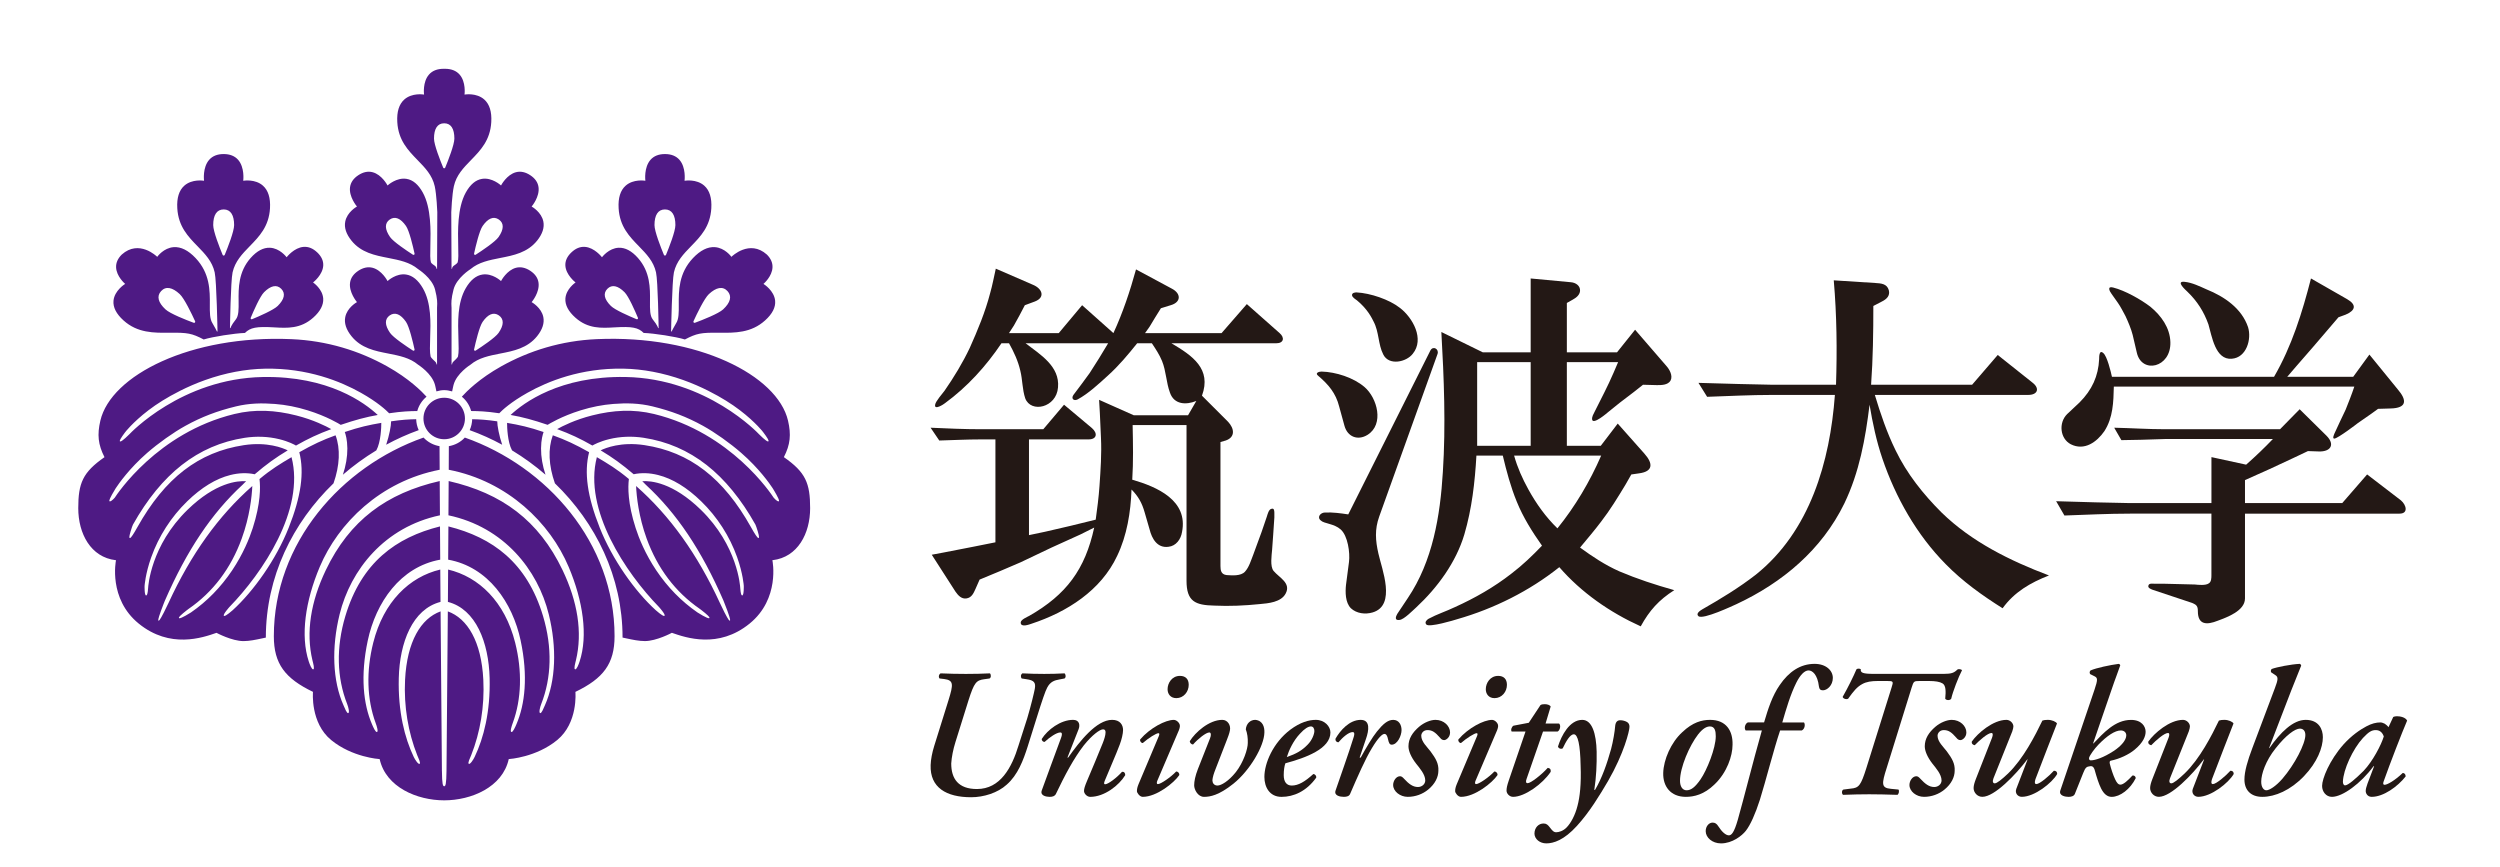 <svg xmlns="http://www.w3.org/2000/svg" version="1.1" viewBox="0 0 410.197 142.275">
  <defs>
    <style>
      .st0 {
        fill: #4e1a84;
      }

      .st1 {
        fill: #231815;
      }
    </style>
  </defs>
  <path class="st0" d="M77.852,57.522c-.057-.039-.083-.109-.07-.174.266-1.203.867-3.761,1.408-4.541.867-1.246,1.796-1.66,2.667-1.055.876.61.815,1.621-.052,2.868-.54.78-2.728,2.24-3.761,2.907-.057.035-.135.039-.192-.004M67.763,57.526c-1.037-.667-3.225-2.127-3.765-2.907-.863-1.246-.928-2.258-.052-2.868.872-.606,1.8-.192,2.667,1.055.54.78,1.146,3.338,1.408,4.541.013.065-.009.135-.07.174-.057.044-.135.039-.187.004M77.852,41.793c-.057-.039-.083-.109-.07-.174.266-1.207.867-3.765,1.408-4.541.867-1.246,1.796-1.66,2.667-1.055.876.606.815,1.621-.052,2.868-.54.78-2.728,2.24-3.761,2.907-.057.035-.135.039-.192-.004M67.763,41.797c-1.037-.667-3.225-2.127-3.765-2.907-.863-1.246-.928-2.262-.052-2.868.872-.606,1.8-.192,2.667,1.055.54.776,1.146,3.334,1.408,4.541.013.065-.009.135-.07.174-.057.044-.135.039-.187.004M104.45,52.375c-1.142-.471-3.552-1.512-4.223-2.183-1.076-1.068-1.316-2.053-.567-2.807.75-.754,1.735-.514,2.811.558.671.667,1.726,3.073,2.201,4.21.026.061.013.135-.039.187-.048.052-.122.061-.183.035M113.82,52.919c-.052-.057-.065-.139-.035-.205.553-1.207,1.778-3.761,2.528-4.458,1.199-1.116,2.271-1.338,3.051-.497.78.841.484,1.891-.715,3.007-.75.697-3.386,1.735-4.633,2.197-.065.026-.148.009-.196-.044M109.105,41.937c-.078,0-.144-.048-.17-.113-.51-1.229-1.547-3.866-1.547-4.89,0-1.634.571-2.571,1.717-2.571s1.713.937,1.713,2.571c0,1.024-1.037,3.661-1.543,4.89-.031.065-.096.113-.17.113M41.356,52.375c1.137-.466,3.548-1.512,4.219-2.183,1.076-1.068,1.321-2.053.567-2.807-.75-.754-1.735-.514-2.811.558-.671.667-1.721,3.073-2.197,4.21-.026.065-.017.139.035.187.048.052.122.061.187.035M31.986,52.919c.052-.057.061-.139.031-.205-.553-1.207-1.778-3.761-2.528-4.458-1.199-1.116-2.271-1.338-3.051-.497-.78.841-.484,1.891.719,3.007.745.697,3.382,1.735,4.628,2.197.07.026.148.009.2-.044M36.702,41.937c.074,0,.139-.048.17-.113.506-1.229,1.543-3.866,1.543-4.89,0-1.634-.567-2.571-1.713-2.571s-1.717.937-1.717,2.571c0,1.024,1.037,3.661,1.547,4.89.026.065.092.113.17.113M72.718,27.507c-.497-1.199-1.508-3.77-1.508-4.768,0-1.599.553-2.51,1.674-2.51s1.669.911,1.669,2.51c0,.998-1.011,3.569-1.504,4.768-.026.065-.092.109-.166.109s-.139-.044-.166-.109M71.398,43.636h0l-.004-.004.004.004ZM74.409,43.632v.004h-.004l.004-.004ZM77.203,44.155h0s-.004.004-.004.004l.004-.004ZM68.604,44.159v-.004h-.004l.004.004ZM72.509,126.516c-.07-6.79-.153-16.64-.218-26.202-3.234,1.164-5.509,4.947-5.827,11.214-.222,4.38.519,8.655,1.983,12.36.192.492.623,1.321.401,1.443-.227.118-.737-.667-.968-1.146-1.482-3.103-2.584-7.418-2.449-12.918.139-5.84,2.24-11.318,6.847-12.508-.013-1.791-.026-3.569-.039-5.308-5.06,1.199-9.305,5.278-10.996,11.994-1.172,4.663-1.055,9.261.397,13.205.183.497.462,1.382.218,1.456-.244.078-.619-.793-.828-1.281-1.412-3.286-1.926-7.901-.689-13.72,1.325-6.232,5.33-12.098,11.889-13.275-.013-1.887-.026-3.713-.035-5.456-7.213,1.809-12.896,5.901-15.533,14.726-1.534,5.134-1.403,10.076.301,14.421.192.492.423,1.399.183,1.486-.244.083-.567-.793-.784-1.277-1.796-4.018-1.987-9.453-.641-14.931,1.8-7.296,7.348-14.312,16.461-16.247-.013-2.035-.022-3.927-.035-5.622-8.712,1.996-14.783,6.446-18.692,14.622-2.458,5.143-3.29,10.189-2.192,14.783.126.514.384,1.412.144,1.491-.244.078-.584-.793-.75-1.299-1.377-4.227-.571-9.889,1.809-15.52,3.025-7.156,9.941-14.038,19.673-15.929-.009-1.517-.013-2.824-.022-3.87-.968-.166-1.905-.632-2.624-1.412-13.484,4.755-24.563,17.28-24.563,32.591,0,4.541,1.848,6.93,6.424,9.135-.004.048-.458,5.082,2.99,7.91,3.46,2.833,7.867,3.116,7.91,3.116l.039.004c1.015,4.624,6.163,6.768,10.59,6.768s9.571-2.144,10.59-6.768l.035-.004c.044,0,4.454-.283,7.91-3.116,3.452-2.828,2.998-7.862,2.994-7.91,4.572-2.205,6.424-4.594,6.424-9.135,0-15.31-11.079-27.836-24.567-32.591-.715.78-1.656,1.246-2.624,1.412-.004,1.046-.009,2.353-.017,3.87,9.728,1.891,16.648,8.773,19.673,15.929,2.38,5.631,3.186,11.292,1.804,15.52-.161.506-.501,1.377-.745,1.299-.244-.078.017-.976.139-1.491,1.103-4.594.266-9.64-2.192-14.783-3.909-8.176-9.98-12.626-18.692-14.622-.009,1.695-.022,3.587-.035,5.622,9.117,1.935,14.665,8.952,16.461,16.247,1.351,5.478,1.159,10.913-.636,14.931-.218.484-.545,1.36-.784,1.277-.24-.087-.013-.994.183-1.486,1.7-4.345,1.835-9.287.301-14.421-2.637-8.825-8.32-12.918-15.533-14.726-.013,1.743-.022,3.569-.039,5.456,6.559,1.177,10.569,7.043,11.894,13.275,1.233,5.818.723,10.434-.689,13.72-.209.488-.588,1.36-.832,1.281-.244-.074.035-.959.218-1.456,1.456-3.944,1.573-8.542.401-13.205-1.691-6.716-5.94-10.795-11-11.994-.013,1.739-.026,3.517-.035,5.308,4.602,1.19,6.703,6.668,6.847,12.508.135,5.5-.968,9.815-2.454,12.918-.227.479-.737,1.264-.963,1.146-.227-.122.205-.95.401-1.443,1.464-3.704,2.201-7.98,1.979-12.36-.318-6.267-2.593-10.05-5.823-11.214-.07,9.562-.148,19.411-.218,26.202-.026,2.153-.153,2.493-.375,2.493s-.353-.34-.375-2.493M81.591,69.132c-1.73-.257-2.903-.327-4.114-.349-.017.615-.153,1.22-.41,1.796,1.826.658,3.613,1.46,5.33,2.393-.506-1.504-.811-3.125-.806-3.84M89.506,77.892c-.488-1.469-.745-2.933-.732-4.323.009-1.416.288-2.327.418-2.685-2.371-.806-4.001-1.164-5.993-1.499,0,.615.061,3.142.815,4.511,1.935,1.172,3.774,2.51,5.491,3.996M63.365,72.971c1.721-.933,3.504-1.735,5.334-2.393-.257-.575-.397-1.181-.41-1.796-1.212.022-2.384.092-4.119.349.009.715-.301,2.336-.806,3.84M91.044,79.3c6.681,6.455,11.105,15.315,11.105,25.312l.676.144c.994.214,2.022.431,2.99.431,1.887,0,4.384-1.334,4.406-1.347l.017-.013.017.009c2.279.793,7.609,2.654,12.739-1.517,5.016-4.075,3.761-10.294,3.744-10.355l-.009-.048.048-.004c4.114-.484,6.149-4.376,6.149-8.533,0-4.105-.737-5.888-4.31-8.372,1.059-2.07,1.216-3.691.68-5.993-1.739-7.439-14.818-14.086-31.331-13.371-5.888.253-11.161,1.918-15.711,4.458-3.609,2.018-5.714,4.136-6.476,4.986.745.615,1.273,1.425,1.525,2.353,1.168.009,2.489.048,4.615.366.479-.501,1.87-1.809,4.628-3.36,3.33-1.874,8.76-4.084,15.737-3.957,3.216.061,6.516.689,9.806,1.861,3.033,1.081,5.496,2.441,7.021,3.386,3.373,2.083,5.361,4.275,5.892,4.899.013.013.017.022.022.026.065.074.366.458.641.854.54.784.453.863.414.898-.017.017-.044.026-.074.022-.292-.013-1.403-1.116-1.469-1.19-.083-.092-8.56-9.144-21.883-9.388-10.795-.2-16.753,4.245-18.871,6.228,1.935.34,3.704.815,6.071,1.621.196-.122,2.271-1.408,5.439-2.384,1.778-.553,3.574-.902,5.33-1.042,2.175-.174,4.267-.126,6.428.397,3.073.75,5.609,1.708,8.281,3.181,2.013,1.111,4.432,2.837,6.293,4.458,2.924,2.545,4.676,5.064,5.143,5.775.009.017.017.026.017.031.065.096.366.588.619,1.055.527.968.431,1.033.384,1.072-.013.009-.035.022-.074.017-.301-.052-.767-.593-.776-.61-.357-.54-6.964-10.647-19.625-13.728-3.404-.828-6.694-.636-10.142.231-2.842.715-4.92,1.778-5.757,2.249,2.179.806,3.752,1.543,5.783,2.698.222-.131,1.185-.667,2.776-1.055,1.809-.436,3.704-.51,5.635-.218,1.913.292,3.757.815,5.474,1.56,1.704.737,3.338,1.713,4.859,2.903,2.994,2.345,5.687,5.64,8.01,9.784.052.1.24.615.384,1.107.296.998.192,1.059.148,1.085-.013.009-.035.013-.065.004-.161-.044-.558-.628-1.177-1.739l-.022-.039c-4.506-8.058-10.054-12.334-17.463-13.458-3.84-.584-6.411.466-7.2.854,2.009,1.207,3.487,2.279,5.417,3.922,1.264-.27,2.611-.227,4.005.126,2.358.593,4.737,2.044,7.065,4.31,2.645,2.567,4.685,5.744,5.905,9.178.972,2.737,1.09,4.681,1.09,4.703,0,.013.039,1.552-.248,1.569-.031.004-.057-.009-.087-.035-.174-.157-.231-.937-.244-1.172-.013-.283-.41-6.96-6.481-12.865-4.589-4.463-8.176-4.772-9.592-4.672.087.083.183.179.275.275.105.109.209.222.301.305,5.077,4.685,9.13,10.726,12.743,19.011.044.092.357.88.641,1.656.562,1.556.466,1.599.41,1.626-.065.031-.157.07-.889-1.355-.344-.676-.684-1.403-.75-1.547-3.696-8.015-8.193-14.291-13.75-19.185.078,1.7.414,4.995,1.735,8.629,1.778,4.886,4.703,8.76,8.699,11.519.083.057.506.375.907.71.784.662.723.754.689.802-.009.013-.026.031-.061.039-.288.057-1.8-.88-1.896-.95-2.624-1.809-4.894-4.127-6.751-6.89-1.826-2.72-2.85-5.282-3.391-6.956-1.321-4.088-1.268-6.751-1.12-7.976.004-.035.009-.061.009-.07-1.935-1.621-3.408-2.497-5.256-3.591-2.24,8.616,4.768,19.015,10.185,24.58.013.013,1.124,1.242.92,1.447-.022.022-.048.031-.083.031-.288-.004-1.238-.837-1.364-.95-3.43-3.116-7.113-8.298-9.191-13.537-2.031-5.117-2.584-9.052-1.739-12.382-2.223-1.26-3.844-2.013-5.953-2.776-.815,2.192-.689,4.964.34,7.875M55.059,71.424c-2.109.763-3.731,1.517-5.949,2.776.845,3.33.292,7.265-1.739,12.382-2.079,5.239-5.766,10.42-9.191,13.537-.126.113-1.081.946-1.364.95-.035,0-.065-.009-.083-.031-.205-.205.907-1.434.915-1.447,5.422-5.565,12.43-15.964,10.185-24.58-1.848,1.094-3.317,1.97-5.252,3.591,0,.009,0,.035.004.07.148,1.225.2,3.888-1.116,7.976-.54,1.674-1.569,4.236-3.391,6.956-1.857,2.763-4.127,5.082-6.751,6.89-.1.07-1.608,1.007-1.9.95-.035-.009-.052-.026-.061-.039-.031-.048-.096-.139.693-.802.397-.336.824-.654.902-.71,3.996-2.759,6.925-6.633,8.699-11.519,1.325-3.635,1.66-6.93,1.739-8.629-5.557,4.894-10.054,11.17-13.75,19.185-.065.144-.41.872-.754,1.547-.728,1.425-.824,1.386-.885,1.355-.057-.026-.157-.07.41-1.626.279-.776.597-1.565.636-1.656,3.617-8.285,7.666-14.325,12.743-19.011.092-.083.2-.196.301-.305.096-.096.187-.192.279-.275-1.421-.1-5.003.209-9.597,4.672-6.071,5.905-6.463,12.582-6.481,12.865-.013.235-.065,1.015-.244,1.172-.026.026-.057.039-.087.035-.288-.017-.248-1.556-.248-1.569.004-.022.118-1.966,1.094-4.703,1.22-3.434,3.26-6.611,5.901-9.178,2.332-2.266,4.707-3.718,7.065-4.31,1.395-.353,2.746-.397,4.01-.126,1.926-1.643,3.408-2.715,5.417-3.922-.793-.388-3.36-1.438-7.2-.854-7.409,1.124-12.961,5.4-17.468,13.458l-.022.039c-.619,1.111-1.011,1.695-1.172,1.739-.031.009-.057.004-.07-.004-.044-.026-.144-.087.153-1.085.144-.492.327-1.007.384-1.107,2.319-4.145,5.016-7.439,8.01-9.784,1.517-1.19,3.155-2.166,4.859-2.903,1.717-.745,3.556-1.268,5.47-1.56,1.935-.292,3.831-.218,5.64.218,1.591.388,2.554.924,2.772,1.055,2.035-1.155,3.609-1.891,5.788-2.698-.837-.471-2.92-1.534-5.762-2.249-3.443-.867-6.738-1.059-10.137-.231-12.665,3.081-19.268,13.188-19.625,13.728-.013.017-.475.558-.78.61-.035.004-.057-.009-.07-.017-.052-.039-.144-.105.379-1.072.257-.466.553-.959.619-1.055.004-.004.013-.013.022-.031.466-.71,2.218-3.229,5.138-5.775,1.865-1.621,4.28-3.347,6.298-4.458,2.667-1.473,5.208-2.432,8.281-3.181,2.157-.523,4.254-.571,6.424-.397,1.761.139,3.556.488,5.334,1.042,3.168.976,5.243,2.262,5.435,2.384,2.371-.806,4.14-1.281,6.071-1.621-2.114-1.983-8.071-6.428-18.867-6.228-13.323.244-21.804,9.296-21.883,9.388-.065.074-1.177,1.177-1.473,1.19-.031.004-.052-.004-.074-.022-.039-.035-.126-.113.414-.898.275-.397.575-.78.641-.854.004-.004.013-.013.022-.026.532-.623,2.523-2.815,5.892-4.899,1.53-.946,3.988-2.305,7.021-3.386,3.295-1.172,6.594-1.8,9.81-1.861,6.973-.126,12.408,2.083,15.738,3.957,2.754,1.552,4.145,2.859,4.628,3.36,2.122-.318,3.447-.357,4.615-.366.253-.928.78-1.739,1.521-2.353-.763-.85-2.863-2.968-6.472-4.986-4.554-2.541-9.823-4.206-15.716-4.458-16.509-.715-29.592,5.932-31.331,13.371-.536,2.301-.379,3.922.68,5.993-3.574,2.484-4.306,4.267-4.306,8.372,0,4.158,2.035,8.05,6.149,8.533l.044.004-.009.048c-.013.061-1.273,6.28,3.744,10.355,5.13,4.171,10.464,2.31,12.739,1.517l.017-.009.017.013c.026.013,2.519,1.347,4.406,1.347.972,0,1.996-.218,2.99-.431l.68-.144c0-9.998,4.424-18.858,11.105-25.312,1.024-2.911,1.151-5.683.336-7.875M72.884,72.069c1.878,0,3.404-1.525,3.404-3.404s-1.525-3.404-3.404-3.404-3.404,1.525-3.404,3.404,1.521,3.404,3.404,3.404M105.614,54.628c1.778.07,5.252.61,6.764,1.072,1.952-1.015,2.628-1.137,5.592-1.107,2.589.031,5.269.057,7.57-2.022,1.19-1.072,1.743-2.157,1.643-3.229-.157-1.66-1.852-2.72-1.87-2.728l-.052-.031.048-.039c.013-.013,1.386-1.194,1.443-2.68.031-.75-.279-1.456-.92-2.092l-.004-.004c-2.846-2.541-5.757.314-5.783.34l-.035.039-.031-.044c-.013-.013-1.033-1.434-2.676-1.552-1.181-.083-2.388.519-3.591,1.787-2.375,2.51-2.353,5.365-2.34,7.657.009,1.242.017,2.319-.405,2.99-.349.562-.767,1.408-.771,1.416l-.083-.022c.004-.083.153-8.307.462-9.688.41-1.817,1.578-3.02,2.815-4.293,1.547-1.586,3.147-3.229,3.321-6.228.1-1.691-.288-2.937-1.151-3.704-1.273-1.133-3.164-.819-3.182-.815l-.057.009.004-.057c.004-.022.261-2.127-.845-3.386-.549-.623-1.347-.941-2.367-.941h-.009c-1.024,0-1.817.318-2.367.941-1.107,1.26-.854,3.365-.85,3.386l.009.057-.061-.009c-.017-.004-1.909-.318-3.181.815-.863.767-1.251,2.013-1.151,3.704.174,2.998,1.774,4.641,3.321,6.228,1.238,1.273,2.41,2.475,2.815,4.293.314,1.382.427,9.061.427,9.139l-.083.004s-.07-.418-.872-1.416c-.484-.606-.475-1.66-.462-2.99.026-2.144.052-4.807-1.974-7.1-1.029-1.164-2.096-1.726-3.173-1.678-1.604.07-2.685,1.504-2.698,1.517l-.031.044-.035-.044c-.013-.013-1.199-1.543-2.754-1.66-.784-.061-1.538.244-2.231.907l-.004.004c-.693.658-1.024,1.382-.985,2.149.078,1.525,1.613,2.733,1.63,2.741l.048.039-.052.031c-.013.013-1.512,1.033-1.621,2.606-.07,1.046.479,2.101,1.639,3.134,2.075,1.852,4.28,1.721,6.415,1.595,2.911-.174,3.901.026,4.79.915M87.27,49.598l-.044-.026.035-.039c.013-.017,1.325-1.578,1.098-3.16-.109-.767-.558-1.416-1.342-1.935l-.004-.004c-.798-.527-1.591-.693-2.349-.497-1.512.397-2.419,2.114-2.428,2.131l-.026.052-.044-.039c-.013-.013-1.382-1.277-2.994-1.037-1.055.157-1.979.911-2.75,2.24-1.403,2.419-1.29,5.64-1.203,8.228.044,1.238.078,2.305-.074,2.99-.048.192-.662.75-.737.815,0,0-.235.2-.235.475h-.083v-9.274c0-.078-.009-.166-.013-.266-.026-.475-.07-1.194.344-2.772.501-1.891,2.737-3.295,2.781-3.325,1.355-1.137,3.073-1.473,4.886-1.83,2.192-.427,4.458-.872,6.049-2.85.867-1.085,1.212-2.14,1.015-3.125-.309-1.556-1.865-2.428-1.883-2.436l-.044-.022.035-.044c.013-.013,1.325-1.578,1.098-3.155-.109-.767-.558-1.421-1.342-1.935l-.004-.004c-.798-.527-1.591-.697-2.349-.497-1.512.392-2.419,2.114-2.428,2.127l-.026.052-.039-.039c-.017-.013-1.447-1.316-3.077-1.05-1.037.166-1.939.924-2.672,2.253-1.39,2.519-1.299,6.302-1.238,8.808.031,1.212.052,2.17-.087,2.637-.061.187-.619.545-.689.593-.013.009-.235.205-.235.471h-.083l-.044-9.3c0-.031.118-2.876.427-4.258.405-1.817,1.578-3.016,2.815-4.288,1.547-1.591,3.147-3.234,3.321-6.228.1-1.695-.288-2.942-1.151-3.709-1.273-1.133-3.164-.819-3.181-.815l-.061.013.009-.061c.004-.017.253-2.009-.811-3.225-.553-.632-1.36-.95-2.406-.95h-.218c-1.042,0-1.852.318-2.401.95-1.068,1.216-.815,3.208-.815,3.225l.009.061-.057-.013c-.022-.004-1.913-.318-3.186.815-.863.767-1.251,2.013-1.151,3.709.174,2.994,1.774,4.637,3.321,6.228,1.238,1.273,2.41,2.471,2.82,4.288.309,1.382.423,4.227.423,4.258l-.039,9.3h-.087c0-.266-.222-.462-.231-.471-.074-.048-.632-.405-.689-.593-.144-.466-.122-1.425-.092-2.637.061-2.506.153-6.289-1.238-8.808-.732-1.329-1.63-2.088-2.672-2.253-1.63-.266-3.059,1.037-3.073,1.05l-.044.039-.026-.052c-.009-.013-.911-1.735-2.428-2.127-.758-.2-1.547-.031-2.349.497l-.004.004c-.78.514-1.233,1.168-1.342,1.935-.222,1.578,1.09,3.142,1.103,3.155l.031.044-.044.022c-.017.009-1.573.88-1.878,2.436-.2.985.144,2.04,1.015,3.125,1.586,1.979,3.853,2.423,6.045,2.85,1.817.357,3.53.693,4.89,1.83.039.031,2.279,1.434,2.776,3.325.414,1.578.375,2.297.344,2.776-.004.096-.009.183-.009.261v9.274h-.087c0-.275-.231-.475-.235-.475-.07-.065-.689-.623-.732-.815-.157-.684-.118-1.752-.078-2.99.092-2.589.2-5.809-1.199-8.228-.771-1.329-1.7-2.083-2.754-2.24-1.608-.24-2.981,1.024-2.994,1.037l-.044.039-.026-.052c-.009-.017-.911-1.735-2.428-2.131-.758-.196-1.547-.031-2.349.497l-.004.004c-.78.519-1.233,1.168-1.342,1.935-.222,1.582,1.09,3.142,1.103,3.16l.031.039-.044.026c-.017.009-1.573.88-1.878,2.432-.2.989.144,2.04,1.015,3.125,1.586,1.983,3.853,2.428,6.045,2.855,1.817.357,3.53.693,4.89,1.83.044.031,2.279,1.434,2.776,3.321,0,.009.144.567.231,1.059.471-.139.876-.205,1.277-.205.405,0,.832.07,1.303.209.087-.492.231-1.055.231-1.063.497-1.887,2.733-3.29,2.781-3.321,1.355-1.137,3.073-1.473,4.89-1.83,2.188-.427,4.454-.872,6.045-2.855.867-1.085,1.212-2.136,1.015-3.125-.309-1.552-1.865-2.423-1.883-2.432M77.203,59.84h0s-.004,0-.004.004l.004-.004ZM68.604,59.844v-.004h-.004l.004.004ZM61.748,73.895c.754-1.368.819-3.896.815-4.511-1.987.336-3.617.693-5.993,1.499.135.357.41,1.268.423,2.685.009,1.39-.244,2.855-.732,4.323,1.713-1.486,3.556-2.824,5.487-3.996M40.188,54.628c-1.778.07-5.247.61-6.764,1.072-1.948-1.015-2.628-1.137-5.592-1.107-2.589.031-5.269.057-7.57-2.022-1.185-1.072-1.739-2.157-1.639-3.229.153-1.66,1.848-2.72,1.865-2.728l.052-.031-.044-.039c-.013-.013-1.39-1.194-1.447-2.68-.031-.75.283-1.456.924-2.092-.004,0,.004-.004.004-.004,2.842-2.541,5.753.314,5.783.34l.035.039.031-.044c.009-.013,1.033-1.434,2.672-1.552,1.181-.083,2.393.519,3.591,1.787,2.375,2.51,2.358,5.365,2.34,7.657-.009,1.242-.013,2.319.405,2.99.353.562.767,1.408.771,1.416l.083-.022c0-.083-.148-8.307-.462-9.688-.405-1.817-1.578-3.02-2.815-4.293-1.547-1.586-3.147-3.229-3.321-6.228-.1-1.691.288-2.937,1.151-3.704,1.273-1.133,3.164-.819,3.186-.815l.057.009-.009-.057c-.004-.022-.257-2.127.85-3.386.549-.623,1.347-.941,2.367-.941h.009c1.02,0,1.817.318,2.367.941,1.107,1.26.85,3.365.845,3.386l-.004.057.057-.009c.017-.004,1.913-.318,3.181.815.863.767,1.251,2.013,1.155,3.704-.174,2.998-1.778,4.641-3.325,6.228-1.238,1.273-2.406,2.475-2.815,4.293-.309,1.382-.427,9.061-.427,9.139l.087.004s.07-.418.867-1.416c.488-.606.475-1.66.462-2.99-.026-2.144-.052-4.807,1.974-7.1,1.033-1.164,2.101-1.726,3.173-1.678,1.608.07,2.685,1.504,2.698,1.517l.035.044.035-.044c.009-.013,1.199-1.543,2.75-1.66.789-.061,1.538.244,2.231.907l.009.004c.689.658,1.02,1.382.981,2.149-.078,1.525-1.613,2.733-1.63,2.741l-.044.039.048.031c.013.013,1.512,1.033,1.621,2.606.07,1.046-.479,2.101-1.639,3.134-2.07,1.852-4.28,1.721-6.411,1.595-2.911-.17-3.901.026-4.794.915"/>
  <g>
    <path class="st1" d="M161.525,111.44c-1.347.179-1.678.54-2.606,3.443l-2.153,6.886c-.362,1.137-.628,2.484-.689,3.5,0,2.515,1.168,4.193,4.219,4.193,3.835,0,5.718-3.504,6.825-7.156l1.438-4.489c.597-2.005,1.107-4.132,1.229-4.79.179-1.02-.092-1.408-1.377-1.586l-.78-.118c-.179-.24-.179-.632.122-.841,1.225.061,2.305.092,3.591.092,1.199,0,2.127-.031,3.321-.092.209.179.27.658,0,.841l-.776.148c-.898.148-1.56.388-2.066,1.347-.301.54-.841,2.127-1.739,4.999l-1.464,4.668c-.719,2.249-1.617,4.672-3.443,6.258-1.469,1.347-3.77,2.066-5.836,2.066-4.075,0-6.768-1.586-6.646-5.269.031-.928.24-2.035.597-3.173l2.336-7.483c.806-2.606.867-3.264-.719-3.473l-.75-.087c-.209-.24-.118-.693.183-.841,1.464.061,2.693.092,4.127.092,1.469,0,2.637-.031,3.953-.092.209.179.209.719-.061.841l-.837.118Z"/>
    <path class="st1" d="M184.271,119.791c0,.567-.24,1.586-.54,2.367-.536,1.464-1.974,4.729-2.454,5.927-.148.357-.179.597.061.597.479,0,1.913-1.076,2.754-2.035.357-.061.536.179.536.54-1.015,1.674-3.412,3.561-5.744,3.561-.54,0-1.02-.54-1.02-.959,0-.357.118-.776.54-1.765.776-1.796,1.796-4.28,2.515-6.049.24-.597.479-1.316.479-1.796,0-.27-.061-.506-.423-.506-.506,0-1.796.924-3.173,2.663-1.617,2.096-3.081,4.851-4.55,7.932-.179.357-.536.479-1.015.479-.54,0-1.586-.179-1.316-1.02.118-.388,2.872-7.81,3.173-8.651.179-.479.24-.898-.122-.898-.597,0-1.735.78-2.576,1.556-.296,0-.475-.24-.475-.475.954-1.53,3.112-3.147,5.147-3.147,1.076,0,1.168.898.898,1.56l-1.826,4.637h.118c1.887-2.663,4.641-6.197,7.217-6.197,1.316,0,1.796.841,1.796,1.678"/>
    <path class="st1" d="M191.575,113.086c0-1.02.719-2.188,2.035-2.188.898,0,1.434.51,1.434,1.469,0,1.137-.837,2.183-2.035,2.183-.954,0-1.434-.689-1.434-1.464M189.897,128.083c-.118.301-.148.571.092.571.475,0,2.122-1.137,2.994-2.066.327,0,.567.296.506.597-.837,1.255-3.709,3.561-5.984,3.561-.51,0-.959-.658-.959-.928,0-.327.061-.658.27-1.164l3.321-7.875c.118-.301.118-.479-.061-.479-.357,0-1.617.78-2.571,1.617-.301,0-.51-.357-.423-.597,1.617-1.887,4.162-3.203,5.509-3.203.418,0,.898.418.989.837.061.24-.031.658-.331,1.286l-3.351,7.845Z"/>
    <path class="st1" d="M195.937,128.861c0-.658.179-1.556.597-2.632l2.009-5.09c.209-.51.179-.959-.122-.959-.54,0-1.857,1.05-2.663,1.974-.301,0-.54-.296-.54-.536.867-1.438,3.173-3.504,5.33-3.504.898,0,1.434.898,1.255,1.739-.061.418-.388,1.286-.536,1.643l-1.857,4.79c-.24.601-.449,1.26-.479,1.739,0,.418.24.867.837.867s1.826-.719,2.994-2.188c1.255-1.586,1.974-3.8,1.974-4.79.031-.837-.087-1.613-.327-2.244.087-.954.745-1.556,1.556-1.556,1.286.122,1.525,1.26,1.495,2.066-.031,2.214-2.362,6.228-5.086,8.411-2.397,1.918-3.831,2.157-4.82,2.157-1.02,0-1.617-1.199-1.617-1.887"/>
    <path class="st1" d="M213.294,120.389c-1.107,1.168-1.826,2.754-2.153,3.831,1.525-.536,2.454-1.046,3.412-2.035.75-.745,1.107-1.765,1.107-2.244,0-.388-.179-.75-.571-.75-.418,0-1.046.362-1.796,1.199M207.459,127.484c0-2.244,1.408-5.596,4.249-7.753,1.647-1.229,3.055-1.617,4.193-1.617,1.438,0,2.393,1.076,2.393,2.066,0,2.693-4.071,4.162-7.392,5.06-.153.418-.27,1.107-.27,1.944,0,1.107.479,1.708,1.316,1.708,1.076,0,2.157-.628,3.535-1.887.296,0,.536.301.479.597-1.617,2.249-3.713,3.147-5.687,3.147s-2.815-1.617-2.815-3.264"/>
    <path class="st1" d="M224.129,121.228l-1.046,3.081h.179c.898-1.643,1.913-3.351,2.663-4.28.959-1.194,1.765-1.913,2.663-1.913.959,0,1.377.837,1.377,1.674,0,.928-.689,2.397-1.617,2.397-.357,0-.475-.331-.597-.867-.118-.601-.301-.898-.597-.898-.362,0-1.05.658-2.035,2.301-1.107,1.8-2.367,4.703-3.596,7.544-.148.362-.536.479-1.015.479-.601,0-1.647-.179-1.377-1.015.658-1.948,2.157-6.11,2.994-8.834.148-.475.118-.776-.179-.776-.658,0-1.617.837-2.336,1.678-.301,0-.54-.24-.479-.601.776-1.347,2.275-3.081,4.132-3.081,1.617,0,1.347,1.735.867,3.112"/>
    <path class="st1" d="M228.584,128.801c0-.658.479-1.438,1.137-1.438.24,0,.449.183.658.418.78.841,1.438,1.351,2.275,1.351.628,0,1.199-.449,1.199-1.081,0-.985-.928-2.035-1.499-2.754-.837-1.076-1.255-2.092-1.255-2.842,0-1.26.658-2.275,1.735-3.203.841-.719,1.918-1.137,2.698-1.137,1.377,0,2.393,1.015,2.393,2.066,0,.806-.658,1.255-.959,1.255-.27,0-.479-.118-.658-.357-.837-.959-1.316-1.286-2.096-1.286-.658,0-1.015.506-1.015.928,0,.985.985,1.852,1.525,2.571.867,1.168,1.347,2.005,1.286,3.173,0,1.02-.536,2.157-1.674,3.086-.898.745-2.096,1.194-3.351,1.194s-2.397-.898-2.397-1.944"/>
    <path class="st1" d="M243.787,113.086c0-1.02.715-2.188,2.035-2.188.898,0,1.434.51,1.434,1.469,0,1.137-.837,2.183-2.035,2.183-.954,0-1.434-.689-1.434-1.464M242.109,128.083c-.118.301-.148.571.092.571.475,0,2.122-1.137,2.99-2.066.331,0,.571.296.51.597-.837,1.255-3.709,3.561-5.988,3.561-.506,0-.954-.658-.954-.928,0-.327.057-.658.27-1.164l3.321-7.875c.118-.301.118-.479-.061-.479-.357,0-1.617.78-2.576,1.617-.296,0-.506-.357-.418-.597,1.617-1.887,4.162-3.203,5.509-3.203.418,0,.898.418.989.837.061.24-.031.658-.331,1.286l-3.351,7.845Z"/>
    <path class="st1" d="M253.178,120.03l-2.693,7.753c-.179.479-.122.719.179.719.479,0,2.214-1.316,3.29-2.515.362.061.54.24.479.658-1.316,1.974-4.249,4.101-6.167,4.101-.597,0-1.076-.54-1.076-1.02,0-.418.092-.837.362-1.643l2.754-8.054h-2.275c-.183-.27,0-.78.296-.959l2.515-.479,1.918-2.903c.179-.118.418-.148.719-.148.418,0,.837.148.954.388l-.837,2.785h2.218c.357.357.122,1.137-.24,1.316h-2.397Z"/>
    <path class="st1" d="M261.977,123.383c.031,2.005-.061,4.162-.388,6.228h.118c1.137-1.918,1.974-4.31,2.637-6.707.327-1.199.628-3.051.658-3.652.057-.898.449-1.076.867-1.076.357,0,.806.118,1.107.301.27.179.388.418.388.776,0,.658-.898,4.371-3.53,8.921-1.377,2.336-2.994,5.029-5.09,7.335-2.122,2.336-3.831,2.872-5.029,2.872-1.046,0-1.913-.689-1.944-1.586,0-1.015.689-1.678,1.495-1.678.479,0,.719.24,1.02.632.388.506.628.806,1.046.806.449,0,1.137-.209,1.678-.75.719-.715,1.438-2.035,1.826-3.591.388-1.434.628-3.622.51-6.585-.061-3.443-.453-5.147-1.111-5.147-.628,0-1.286,1.168-1.826,2.305-.296.179-.715,0-.776-.301.567-1.826,1.918-4.371,3.979-4.371,1.586,0,2.305,2.188,2.367,5.269"/>
    <path class="st1" d="M279.006,127.904c1.076-1.556,2.515-5.151,2.515-7.095,0-.806-.122-1.617-.959-1.617-.536,0-1.168.331-1.944,1.316-1.408,1.826-2.964,5.391-2.964,7.605,0,.898.388,1.556,1.076,1.556.719,0,1.377-.479,2.275-1.765M276.042,120.12c1.704-1.617,3.203-2.005,4.55-2.005,2.663,0,3.744,1.826,3.683,4.071,0,1.857-.928,4.58-2.933,6.494-1.739,1.708-3.412,2.066-4.733,2.066-2.515,0-3.77-1.735-3.709-3.918.057-2.188,1.286-5.029,3.142-6.707"/>
    <path class="st1" d="M292.081,119.851c-1.02,2.994-2.397,8.442-3.321,11.375-.75,2.336-1.56,4.132-2.305,5.09-.632.806-2.218,2.066-4.071,2.066-1.438,0-2.515-.959-2.515-2.009,0-.806.536-1.403,1.137-1.403.418,0,.689.209.928.597.567.898,1.225,1.495,1.735,1.495.449,0,.867-.479,1.464-2.541,1.02-3.596,2.458-9.401,3.953-14.67h-2.663c-.301-.418-.061-1.137.357-1.316h2.667c.684-2.305,1.347-4.371,2.571-6.136,1.499-2.188,3.382-3.473,5.718-3.473,1.857,0,2.994,1.076,2.994,2.305,0,1.255-.959,2.035-1.617,2.035-.418,0-.597-.179-.658-.597-.24-2.04-1.107-2.667-1.708-2.667-.658,0-1.377.75-2.005,2.005-.985,1.979-1.643,4.254-2.305,6.529h3.565c.24.357.118,1.076-.362,1.316h-3.561Z"/>
    <path class="st1" d="M318.869,110.571c1.347,0,1.765-.179,2.305-.719.179-.118.628-.061.75.122-.571,1.076-1.53,3.561-1.769,4.668-.179.301-.806.301-.985,0,.118-1.225.118-2.183-.449-2.515-.449-.27-1.199-.388-2.157-.388h-1.647c-.898,0-.928.061-1.255,1.076l-4.101,13.201c-.837,2.606-.898,3.264.689,3.412l1.255.122c.153.24.061.719-.179.867-1.944-.061-3.203-.092-4.642-.092s-2.632.031-4.28.092c-.24-.179-.24-.75.061-.867l1.198-.153c1.347-.118,1.647-.479,2.571-3.382l4.132-13.201c.331-1.015.301-1.076-.719-1.076h-1.525c-1.046,0-1.887.118-2.576.51-.837.449-1.434,1.168-2.301,2.393-.301.179-.841,0-.902-.301.902-1.586,1.769-3.351,2.249-4.489.118-.179.479-.179.719-.061-.061.601.296.78,2.244.78h11.314Z"/>
    <path class="st1" d="M313.298,128.801c0-.658.479-1.438,1.137-1.438.24,0,.449.183.658.418.78.841,1.438,1.351,2.275,1.351.628,0,1.199-.449,1.199-1.081,0-.985-.928-2.035-1.499-2.754-.837-1.076-1.255-2.092-1.255-2.842,0-1.26.658-2.275,1.735-3.203.841-.719,1.918-1.137,2.693-1.137,1.377,0,2.397,1.015,2.397,2.066,0,.806-.658,1.255-.959,1.255-.27,0-.479-.118-.658-.357-.837-.959-1.316-1.286-2.096-1.286-.658,0-1.015.506-1.015.928,0,.985.985,1.852,1.525,2.571.867,1.168,1.347,2.005,1.286,3.173,0,1.02-.536,2.157-1.674,3.086-.898.745-2.096,1.194-3.356,1.194s-2.393-.898-2.393-1.944"/>
    <path class="st1" d="M326.852,121.048c.179-.479.148-.78-.092-.78-.597,0-1.944,1.168-2.75,2.009-.301-.061-.54-.24-.479-.601.954-1.377,3.5-3.561,5.687-3.561.597,0,1.137.54,1.137,1.076,0,.122-.061.479-.183.811l-3.081,7.692c-.209.536-.092.837.209.837.362,0,1.137-.628,2.183-1.617,2.489-2.393,4.463-6.254,5.631-8.682.24-.087.536-.118.898-.118.658,0,1.347.301,1.495.597-.745,1.948-2.306,5.866-3.53,9.13-.153.479-.153.811.148.811.54,0,2.096-1.321,2.872-2.188.301,0,.54.122.54.54-.837,1.464-3.713,3.739-5.805,3.739-.658,0-1.168-.597-.898-1.316l1.852-4.82h-.057c-1.887,2.515-5.391,6.136-7.365,6.136-.837,0-1.438-.715-1.438-1.434,0-.418.153-.928.362-1.469l2.663-6.794Z"/>
    <path class="st1" d="M346.843,123.203c1.199-.806,2.035-1.765,2.035-2.545,0-.479-.362-.806-.898-.806-.959,0-2.244.867-3.652,2.305-.719.745-1.438,1.765-1.556,2.183-.03.179,0,.418.296.418.662,0,2.035-.418,3.774-1.556M352.051,120.061c0,.719-.362,1.765-1.826,2.964-.898.75-2.423,1.495-3.922,1.796-.179.061-.179.301-.118.54.179.719.536,1.826.867,2.515.27.567.51.867.867.867.479,0,1.199-.658,1.974-1.499.24-.057.51.122.54.423-.898,1.826-2.576,3.081-3.953,3.081-.715,0-1.286-.479-1.735-1.377-.388-.776-.719-1.826-1.076-3.112-.122-.392-.362-.601-.719-.54-.597.061-.78.209-1.137,1.107l-1.377,3.443c-.148.362-.597.479-1.02.479-.536,0-1.617-.179-1.373-1.015l5.626-16.587c.536-1.617.536-1.913,0-2.183l-.719-.357c-.118-.183-.118-.423.061-.601.954-.418,3.229-.898,4.607-1.076.153.031.24.118.27.24-.357,1.076-.776,2.066-1.464,4.101l-2.994,8.712h.061c1.613-1.678,3.53-3.861,6.163-3.861,1.739,0,2.397,1.076,2.397,1.944"/>
    <path class="st1" d="M355.816,121.048c.179-.479.148-.78-.092-.78-.597,0-1.944,1.168-2.75,2.009-.301-.061-.54-.24-.479-.601.954-1.377,3.5-3.561,5.687-3.561.597,0,1.137.54,1.137,1.076,0,.122-.061.479-.183.811l-3.081,7.692c-.209.536-.092.837.209.837.357,0,1.137-.628,2.183-1.617,2.489-2.393,4.463-6.254,5.631-8.682.24-.087.536-.118.898-.118.658,0,1.347.301,1.495.597-.745,1.948-2.306,5.866-3.53,9.13-.153.479-.153.811.148.811.54,0,2.096-1.321,2.872-2.188.301,0,.54.122.54.54-.837,1.464-3.713,3.739-5.805,3.739-.658,0-1.168-.597-.898-1.316l1.852-4.82h-.057c-1.887,2.515-5.391,6.136-7.365,6.136-.837,0-1.438-.715-1.438-1.434,0-.418.153-.928.362-1.469l2.663-6.794Z"/>
    <path class="st1" d="M373.38,122.784c-1.647,2.066-2.362,4.223-2.362,5.478,0,.928.418,1.408.837,1.408.51,0,1.556-.658,2.632-1.887,2.035-2.362,3.774-5.748,3.774-7.182,0-.75-.418-1.05-.898-1.05-.78,0-2.275,1.05-3.983,3.234M378.022,127.364c-2.214,2.305-4.729,3.382-6.825,3.382-1.918,0-2.933-1.137-2.933-2.842,0-1.321.51-3.086,1.316-5.208l3.683-9.789c.536-1.408.567-1.826.087-2.127l-.715-.479c-.061-.179-.061-.418.118-.54.78-.296,3.173-.776,4.611-.837.118.061.209.179.209.301-.571,1.434-1.02,2.515-1.617,4.04l-3.652,9.488h.061c1.796-2.571,3.861-4.637,5.958-4.637,2.153,0,2.811,1.556,2.811,2.842,0,1.678-.898,4.101-3.112,6.407"/>
    <path class="st1" d="M387.716,121.079c-1.678,1.826-3.234,5.208-3.295,7.182,0,.331.122.601.362.601.479,0,1.735-1.081,3.051-2.397,1.499-1.586,2.876-4.249,3.295-5.626-.24-.719-.719-1.046-1.316-1.046-.662,0-1.137.266-2.096,1.286M392.684,117.636c.118-.061.357-.118.597-.118.571,0,1.408.179,1.678.715-.837,1.948-2.754,6.886-3.861,9.998-.148.392-.03.54.148.54.449,0,1.678-.689,2.994-1.944.24,0,.479.179.479.567-1.316,1.678-3.652,3.351-5.57,3.351-.715,0-.985-.597-.985-.954,0-.301.087-.632.296-1.229l1.081-2.842h-.092c-2.096,2.842-5.09,5.025-6.825,5.025-.959,0-1.617-.837-1.617-1.796,0-1.168,1.198-4.188,3.504-6.794,1.347-1.495,2.724-2.423,3.739-2.964.898-.479,1.617-.658,2.336-.658.24,0,.479.122.689.209.153.092.449.331.628.571l.78-1.678Z"/>
  </g>
  <g>
    <path class="st1" d="M152.876,91.02l1.979-.37,4.764-.928,3.709-.741v-16.884h-2.471c-2.227,0-4.515.122-6.742.183l-1.425-2.101c2.724.122,5.504.248,8.289.248h10.203l3.404-4.023,4.576,3.835c.989.867.802,1.857-.558,1.857h-9.771v15.707l2.659-.558c2.785-.619,5.565-1.299,8.289-1.979.244-1.791.492-3.648.619-5.504.183-2.659.37-5.317.244-7.915l-.183-4.079-.126-2.166,5.692,2.536h8.904l1.36-2.353c-1.669.684-3.648.619-4.328-1.36-.619-1.669-.619-3.526-1.299-5.195-.431-1.05-1.05-1.979-1.669-2.907h-2.41c-1.486,1.857-3.033,3.713-4.825,5.321-1.425,1.299-3.216,2.968-4.951,3.896-.615.309-1.111-.126-.68-.745.867-1.172,1.796-2.349,2.663-3.587,1.05-1.608,2.04-3.212,3.029-4.886h-13.545c2.414,1.857,5.631,3.774,5.321,7.239-.248,3.338-4.454,4.267-5.382,1.791-.492-1.482-.431-3.029-.802-4.515-.37-1.608-1.055-3.09-1.857-4.515h-1.238c-2.536,3.774-5.626,7.174-9.274,9.836-.126.122-1.796,1.233-1.608.244.061-.553,1.233-1.852,1.543-2.288,1.547-2.227,2.972-4.576,4.145-7.047,1.299-2.907,2.536-5.875,3.338-8.969.375-1.299.619-2.659.928-4.018l6.123,2.659c1.486.619,2.04,2.04.309,2.72l-1.669.619c-.558,1.116-1.177,2.227-1.796,3.338l-.802,1.238h8.163l3.835-4.576,5.134,4.576c1.543-3.338,2.72-6.864,3.709-10.451l5.875,3.155c1.547.802,1.547,2.227-.187,2.72l-1.604.497c-.619.989-1.238,1.979-1.857,3.029l-.745,1.05h12.556l4.145-4.759,5.378,4.759c.867.745.684,1.669-.554,1.669h-17.193c3.465,2.044,6.616,4.206,5.008,8.599l4.267,4.267c1.055,1.111,1.238,2.536-.37,3.09l-.863.248v20.348c0,.741.122,1.36.989,1.482.924.061,2.349.187,3.029-.553.68-.745.989-1.857,1.36-2.785.431-1.238.928-2.475,1.36-3.709l.867-2.536c.122-.37.309-1.238.802-1.299.436-.126.436.431.436.741v.68l-.187,2.785-.183,2.536c-.065.863-.37,2.72.244,3.46.928,1.116,2.907,1.979,1.979,3.713-.741,1.421-2.842,1.608-4.267,1.73-2.41.248-4.947.37-7.422.248-3.151-.065-4.576-.68-4.576-4.084v-25.539h-8.843c.065,3.029.126,5.997-.061,8.965,4.084,1.177,9.213,3.404,8.163,8.599-.183,1.172-.989,2.288-2.227,2.41-1.852.248-2.72-1.36-3.09-2.846l-.806-2.781c-.431-1.547-1.05-2.659-2.162-3.774-.126,3.713-.745,7.544-2.353,10.887-2.659,5.687-8.224,9.213-14.038,11.131-.37.122-1.791.68-1.791-.187,0-.492,1.111-.928,1.421-1.111,6.062-3.465,9.152-7.609,10.638-14.474l-2.227,1.116-4.764,2.162-5.069,2.414c-2.227.989-4.515,1.918-6.742,2.846l-.68,1.543c-.309.68-.619,1.425-1.486,1.547-.802.122-1.36-.492-1.791-1.111l-3.896-6.062Z"/>
    <path class="st1" d="M262.719,74.755c-1.857,4.267-4.271,8.35-7.178,11.937-1.913-1.857-3.46-4.023-4.759-6.372-.989-1.791-1.796-3.587-2.349-5.565h14.286ZM246.576,74.755c.619,2.597,1.299,5.134,2.288,7.544,1.05,2.597,2.536,4.947,4.145,7.235-1.608,1.674-3.216,3.216-5.012,4.58-2.842,2.223-5.997,4.018-9.274,5.5-1.425.684-2.968,1.177-4.332,1.918-.305.187-.68.558-.37.928.436.558,4.703-.741,5.073-.863,6.062-1.735,11.872-4.641,16.757-8.538,3.587,4.145,8.289,7.422,13.358,9.71,1.425-2.597,2.972-4.328,5.504-5.936-3.09-.867-6.119-1.857-9.026-3.094-2.353-1.05-4.393-2.41-6.433-3.896,1.172-1.421,2.349-2.781,3.465-4.267,1.482-1.918,2.72-3.957,3.957-5.997l.989-1.73,1.299-.187c2.288-.309,2.288-1.608.863-3.216l-4.389-4.947-2.785,3.648h-5.565v-13.728h8.411l-.741,1.73c-.928,2.166-2.04,4.267-3.094,6.372-.183.37-.492.863-.431,1.299.122.989,2.597-1.177,2.597-1.177l1.918-1.547,2.349-1.791,1.486-1.177,2.288.061c.741,0,1.791,0,2.227-.741.431-.802-.187-1.857-.684-2.41l-5.13-5.936-2.968,3.709h-8.228v-8.102l.989-.558c.558-.309,1.116-.741,1.177-1.421.061-.867-.741-1.36-1.486-1.421l-6.616-.619v12.12h-7.853l-6.803-3.338c.431,7.605.741,15.337.248,22.942-.436,7.235-1.669,14.657-5.753,20.719l-1.73,2.597c-.248.431-.497,1.111.37.989.741-.061,2.227-1.608,2.72-2.04,3.526-3.277,6.555-7.422,7.919-11.998,1.233-4.206,1.73-8.538,1.979-12.926h4.328ZM221.839,48.409c0,.37.558.68.802.867,1.177.989,2.044,2.04,2.724,3.46.928,1.735.741,3.774,1.608,5.443.928,1.857,3.77,1.238,4.825-.122,1.979-2.414,0-5.94-2.105-7.544-1.73-1.364-4.825-2.414-7.113-2.536-.248,0-.741.061-.741.431M224.375,71.355c2.781-1.735,1.608-6.062-.497-7.858-1.791-1.543-4.698-2.471-7.047-2.532-.436,0-1.116.244-.558.68,1.669,1.421,2.907,2.842,3.46,5.069l.867,3.155c.497,1.796,2.166,2.475,3.774,1.486M217.385,84.094c-.68,0-1.36.741-.68,1.299.558.553,2.166.492,3.277,1.482,1.177,1.05,1.547,3.835,1.36,5.321l-.492,3.77c-.126,1.177-.126,2.907.802,3.835.928.867,2.353,1.05,3.587.68,3.896-1.177,1.486-7.113.928-9.649-.492-2.162-.619-3.957.126-6.058l9.584-26.716c.248-.806-.741-1.36-1.177-.558l-13.48,26.903c-1.238-.187-2.536-.37-3.835-.309M242.37,59.418h8.782v13.728h-8.782v-13.728Z"/>
    <path class="st1" d="M327.782,58.242l5.753,4.576c1.172.928.802,1.979-.745,1.979h-25.169c.928,3.094,1.979,6.184,3.404,9.091,1.852,3.835,4.511,7.174,7.544,10.203,4.947,4.825,11.253,7.919,17.625,10.329-3.033,1.177-5.692,2.724-7.609,5.382-3.338-2.105-6.555-4.393-9.335-7.239-4.764-4.82-8.224-10.943-10.39-17.315-.989-2.907-1.608-5.875-2.105-8.843-.68,5.565-1.669,11.07-4.14,16.204-3.713,7.605-10.146,12.987-17.69,16.513-.554.244-5.504,2.597-6.245,1.979-.492-.436.309-.928.619-1.116,3.029-1.73,5.997-3.526,8.782-5.687,8.904-7.113,12.181-18.553,12.987-29.501h-10.268c-3.587,0-7.113.187-10.699.309l-1.421-2.288,6.616.187,5.504.122h10.451c.187-5.687.126-11.379-.37-17.132l6.803.436c.989.061,1.918.122,2.227,1.172.248.928-.37,1.486-1.111,1.857l-1.425.741c0,4.332-.061,8.66-.37,12.926h16.574l4.206-4.886Z"/>
    <path class="st1" d="M366.194,58.86c-2.724.248-3.282-3.77-3.835-5.626-.745-2.105-1.857-3.835-3.465-5.382-.183-.183-2.04-1.791-.431-1.608,1.238.126,2.471.745,3.587,1.238,2.907,1.177,5.753,3.094,6.803,6.184.619,1.979-.248,5.012-2.659,5.195M350.609,57.871l-.68-2.907c-.248-.989-.745-2.162-1.177-3.09-.37-.68-.802-1.547-1.238-2.166l-1.05-1.486c-.37-.492-.741-1.299.248-1.05,1.979.497,4.576,1.979,6.119,3.155,1.796,1.482,3.216,3.465,3.282,5.814.122,4.206-4.703,5.256-5.504,1.73M346.835,63.437c-.061,2.536-.122,5.073-1.547,7.3-1.238,1.791-3.277,3.277-5.504,2.162-1.791-.928-2.04-3.526-.619-4.947l2.044-1.918c2.04-2.04,3.09-4.328,3.216-7.113,0-.37,0-1.608.68-.989.619.497,1.233,3.033,1.421,3.896h26.594c2.907-5.008,4.637-10.573,6.062-16.138l5.936,3.399c1.608.928,1.36,1.857-.248,2.536l-1.177.431-1.482,1.735c-1.796,2.101-3.587,4.206-5.443,6.306l-1.486,1.73h10.826l2.659-3.648,4.637,5.692c1.547,1.791,1.547,3.09-1.172,3.151l-2.044.061-1.111.806-2.227,1.547c-.061.061-3.216,2.471-3.835,2.532-.37,0-.061-.615,0-.802.619-1.36,1.238-2.659,1.857-3.957.492-1.238.989-2.475,1.421-3.774h-39.455ZM337.373,82.238l6.494.187,5.626.122h13.358v-7.544l5.692,1.238c1.547-1.364,2.968-2.724,4.389-4.206h-17.747l-3.896.122-3.216.061-1.177-2.04c2.785.061,5.565.248,8.289.248h18.923l3.216-3.277,4.389,4.328c1.486,1.482.68,2.659-1.233,2.597l-1.796-.061-2.475,1.172c-2.597,1.238-5.195,2.414-7.854,3.587v3.774h15.955l4.084-4.703,5.565,4.271c.867.741,1.238,2.162-.248,2.162h-25.356v13.916c0,2.04-2.968,3.094-4.45,3.648-1.857.745-3.282.68-3.282-1.547,0-.802-.183-1.05-.924-1.36-2.166-.741-4.332-1.421-6.494-2.162-.309-.126-.867-.309-.68-.745.122-.37.741-.244,1.05-.244h1.669l2.471.061,2.414.061c.558.061,1.791.187,2.288-.187.431-.244.431-.924.431-1.36v-10.081h-13.358c-3.587,0-7.174.187-10.76.309l-1.36-2.349Z"/>
  </g>
</svg>